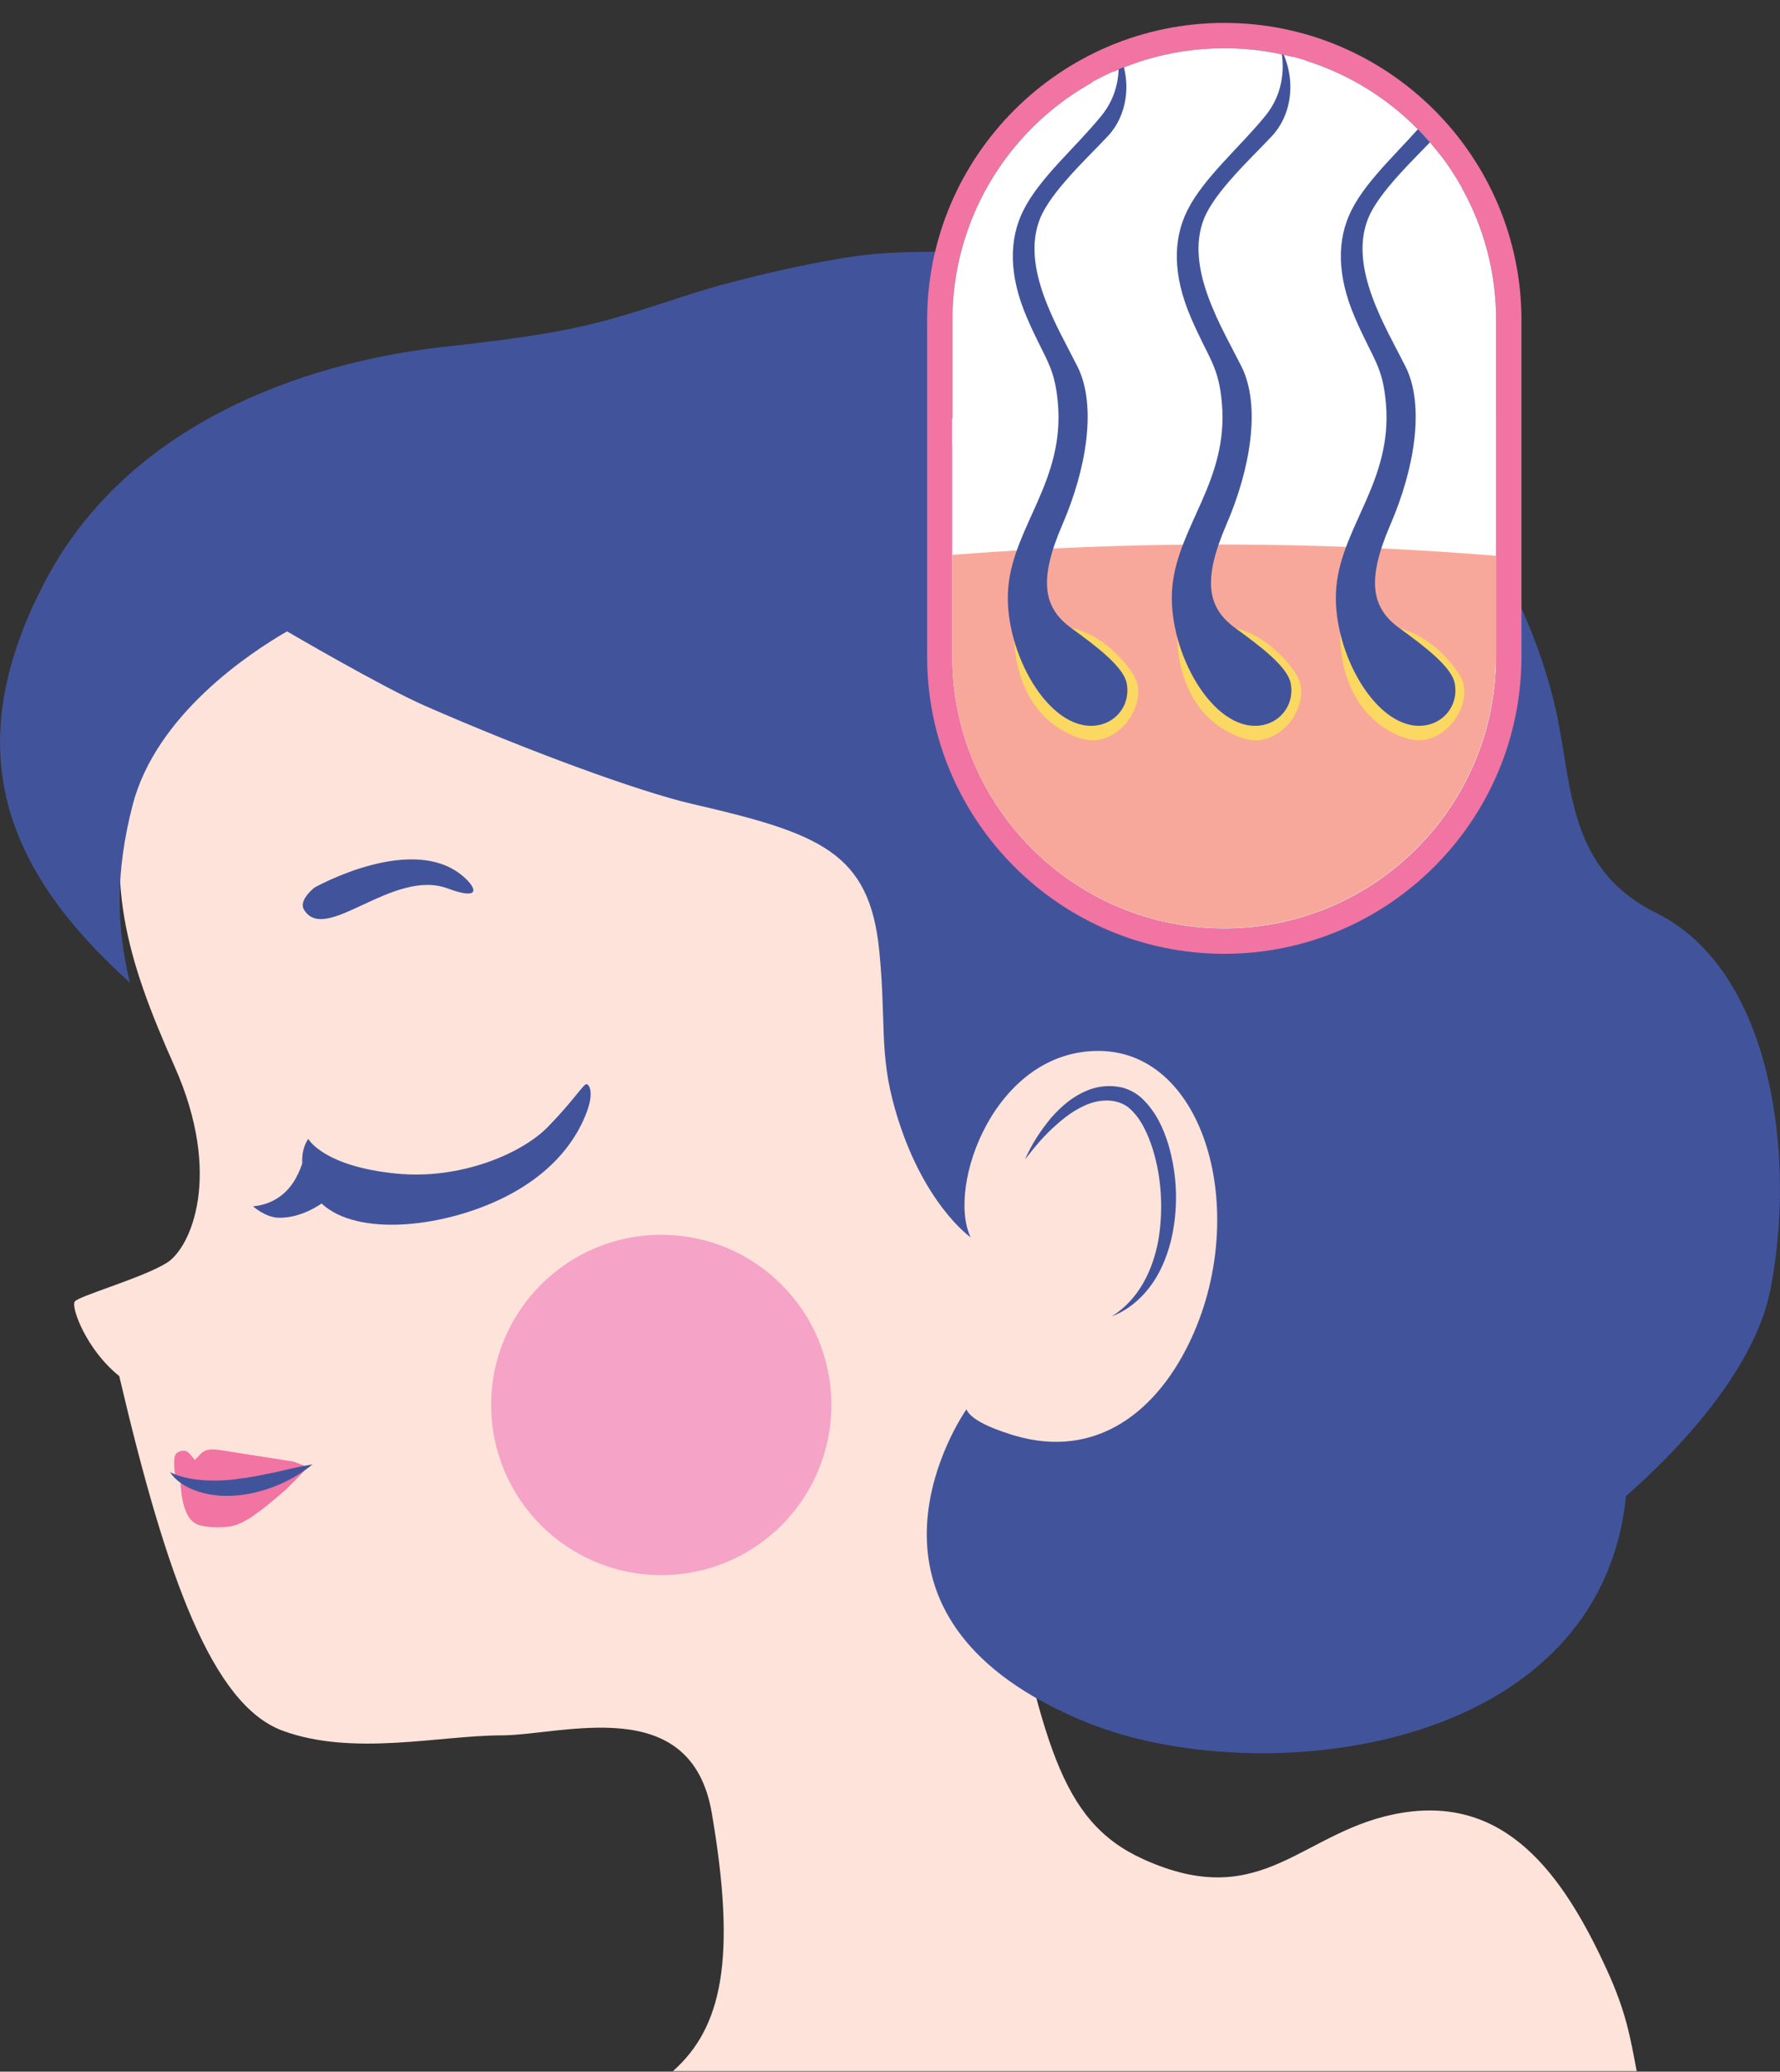 <?xml version="1.0" encoding="UTF-8" standalone="no"?>
<!DOCTYPE svg PUBLIC "-//W3C//DTD SVG 1.1//EN" "http://www.w3.org/Graphics/SVG/1.1/DTD/svg11.dtd">
<svg width="100%" height="100%" viewBox="0 0 771 897" version="1.1" xmlns="http://www.w3.org/2000/svg" xmlns:xlink="http://www.w3.org/1999/xlink" xml:space="preserve" xmlns:serif="http://www.serif.com/" style="fill-rule:evenodd;clip-rule:evenodd;stroke-linejoin:round;stroke-miterlimit:2;">
    <rect x="0" y="0" width="771" height="897" fill="#333333" stroke="none"/>
    <g transform="matrix(8.333,0,0,8.333,217.05,392.943)">
        <path d="M0,43.015C3.209,43.01 9.871,40.743 10.951,47.047C12.25,54.621 11.483,58.196 8.935,60.458L59.027,60.458C58.68,58.62 58.463,57.366 57.505,55.259C55.138,50.051 52.146,46.204 46.89,47.028C41.634,47.852 39.688,52.309 33.376,49.446C28.991,47.458 28.173,43.226 25.898,32.659C24.898,28.01 30.683,31.015 31.161,30.106C31.161,30.106 33.709,30.161 36.059,27.302C38.408,24.443 41.857,11.147 38.548,7.047C36.667,4.718 28.998,-3.884 26.292,2.452L23.483,-17.443L-10.376,-16.761C-10.376,-16.761 -17.645,-13.188 -19.158,-7.316C-20.672,-1.445 -19.504,2.578 -16.977,8.248C-14.45,13.917 -16.131,17.678 -17.37,18.457C-18.608,19.236 -21.958,20.182 -22.161,20.473C-22.365,20.764 -21.569,22.967 -19.849,24.346C-17.393,34.818 -15.006,41.428 -11.354,42.773C-7.704,44.117 -3.21,43.02 0,43.015" style="fill:rgb(253,227,218);fill-rule:nonzero;"/>
    </g>
    <g transform="matrix(-1.573,-8.184,-8.184,1.573,157.983,352.287)">
        <path d="M-4.306,-4.514C-1.364,-2.422 -3.279,3.287 -3.279,3.287C-3.279,3.287 -3.758,4.245 -4.306,4.042C-6.319,3.297 -3.043,-0.892 -4.634,-3.506C-5.477,-4.89 -5.063,-5.05 -4.306,-4.514" style="fill:rgb(65,84,155);fill-rule:nonzero;"/>
    </g>
    <g transform="matrix(8.333,0,0,8.333,133.537,509.958)">
        <path d="M0,-2.02C0,-2.02 0.767,-0.593 4.593,-0.216C7.881,0.107 11.079,-1.237 12.453,-2.644C13.828,-4.051 14.325,-4.918 14.478,-4.864C14.631,-4.808 14.829,-4.397 14.494,-3.472C13.848,-1.686 12.254,0.304 8.978,1.543C5.701,2.782 1.627,2.898 0.288,0.855C-0.879,-0.925 0,-2.02 0,-2.02" style="fill:rgb(65,84,155);fill-rule:nonzero;"/>
    </g>
    <g transform="matrix(8.333,0,0,8.333,132.032,527.635)">
        <path d="M0,-3.275C0,-3.275 -0.028,-3.158 -0.093,-2.976C-0.273,-2.465 -0.557,-1.662 -1.332,-1.121C-2.003,-0.654 -2.696,-0.642 -2.696,-0.642C-2.696,-0.642 -2.063,-0.071 -1.389,-0.047C-0.028,0 1.123,-0.967 1.123,-0.967L0,-3.275Z" style="fill:rgb(65,84,155);fill-rule:nonzero;"/>
    </g>
    <g transform="matrix(8.333,0,0,8.333,86.085,627.876)">
        <path d="M0,1.659C0.366,1.639 1.023,1.773 1.322,1.728L3.192,1.523C4.285,1.344 5.632,0.871 5.632,0.871L4.948,0.6L1.262,0.021C0.83,-0.047 0.436,-0.114 0.114,0.175L-0.2,0.517C-0.2,0.517 -0.486,0.147 -0.597,0.083C-0.708,0.017 -0.942,-0.017 -1.163,0.173C-1.384,0.362 -1.218,1.372 -1.218,1.372L-0.287,1.595" style="fill:rgb(241,116,162);fill-rule:nonzero;"/>
    </g>
    <g transform="matrix(8.333,0,0,8.333,78.207,658.214)">
        <path d="M0,-2.175C0,-2.175 -0.06,-0.09 0.924,0.239C1.437,0.411 2.344,0.411 2.82,0.268C3.669,0.013 4.744,-0.975 5.503,-1.615L6.46,-2.586C6.46,-2.586 4.047,-1.946 2.583,-1.918C1.118,-1.891 0,-2.175 0,-2.175" style="fill:rgb(241,116,162);fill-rule:nonzero;"/>
    </g>
    <g transform="matrix(8.333,0,0,8.333,73.65,644.586)">
        <path d="M0,-0.857C0.603,-0.572 1.215,-0.476 1.822,-0.435C2.431,-0.406 3.041,-0.431 3.651,-0.528C4.264,-0.594 4.872,-0.739 5.495,-0.86C6.116,-1.002 6.737,-1.159 7.404,-1.264C6.888,-0.837 6.312,-0.497 5.701,-0.227C5.087,0.034 4.437,0.228 3.762,0.317C3.089,0.407 2.387,0.397 1.714,0.219C1.054,0.049 0.382,-0.288 0,-0.857" style="fill:rgb(65,84,155);fill-rule:nonzero;"/>
    </g>
    <g transform="matrix(8.333,0,0,8.333,444.019,537.912)">
        <path d="M0,-4.312C0.327,-5.08 0.79,-5.786 1.329,-6.443C1.885,-7.083 2.563,-7.67 3.441,-7.971C3.879,-8.115 4.365,-8.158 4.837,-8.084C5.303,-8.023 5.807,-7.758 6.129,-7.428C6.806,-6.761 7.181,-5.939 7.438,-5.112C7.934,-3.45 7.977,-1.683 7.564,-0.015C7.346,0.814 7.01,1.625 6.488,2.311C5.973,2.995 5.285,3.551 4.506,3.846C5.938,2.953 6.657,1.397 6.934,-0.152C7.188,-1.719 7.097,-3.36 6.63,-4.861C6.39,-5.598 6.065,-6.335 5.559,-6.836C5.091,-7.345 4.354,-7.467 3.637,-7.296C2.921,-7.119 2.248,-6.662 1.648,-6.13C1.037,-5.601 0.502,-4.973 0,-4.312" style="fill:rgb(65,84,155);fill-rule:nonzero;"/>
    </g>
    <g transform="matrix(8.333,0,0,8.333,717.4,486.931)">
        <path d="M0,-10.997C-4.792,-13.372 -4.318,-17.873 -5.304,-21.909C-7.324,-30.187 -13.068,-36.828 -19.196,-40.657C-26.177,-45.02 -35.281,-45.636 -40.452,-45.253C-42.917,-45.07 -47.868,-43.915 -50.218,-43.146C-55.066,-41.562 -56.218,-41.166 -63.111,-40.4C-68.834,-39.765 -79.098,-37.173 -83.792,-28.144C-88.406,-19.272 -85.631,-13.05 -79.335,-7.37C-80.047,-10.28 -80.098,-13.112 -79.2,-16.594C-77.984,-21.31 -73.063,-24.537 -71.17,-25.628C-71.17,-25.628 -66.26,-22.751 -64.005,-21.762C-58.771,-19.466 -52.934,-17.313 -50.09,-16.657C-43.452,-15.126 -40.898,-14.143 -40.388,-9.037C-40.019,-5.339 -40.405,-3.741 -39.574,-0.826C-38.171,4.099 -35.637,5.858 -35.637,5.858C-36.903,3.217 -34.382,-3.908 -28.917,-3.827C-23.453,-3.747 -21.162,4.49 -24.125,11.019C-25.9,14.931 -29.122,17.416 -33.367,16.153C-33.936,15.983 -35.603,15.457 -35.854,14.791C-35.854,14.791 -42.125,23.652 -32.803,29.456C-31.875,30.034 -30.797,30.583 -29.537,31.089C-20.696,34.639 -2.946,32.785 -1.572,19.301C2.33,15.87 5.245,12.018 5.924,8.622C7.281,1.829 6.097,-7.976 0,-10.997" style="fill:rgb(65,84,155);fill-rule:nonzero;"/>
    </g>
    <g transform="matrix(0,-8.333,-8.333,0,286.413,534.648)">
        <path d="M-8.84,-8.842C-13.723,-8.842 -17.682,-4.884 -17.682,-0.001C-17.682,4.882 -13.723,8.84 -8.84,8.84C-3.958,8.84 -0,4.882 -0,-0.001C-0,-4.884 -3.958,-8.842 -8.84,-8.842" style="fill:rgb(245,163,199);fill-rule:nonzero;"/>
    </g>
    <g transform="matrix(8.333,0,0,8.333,648.048,138.637)">
        <path d="M0,17.476C0,25.28 -6.326,31.606 -14.13,31.606C-21.934,31.606 -28.26,25.28 -28.26,17.476L-28.26,0C-28.26,-7.803 -21.934,-14.129 -14.13,-14.129C-6.326,-14.129 0,-7.803 0,0L0,17.476ZM-14.13,-15.447C-22.647,-15.447 -29.577,-8.517 -29.577,0L-29.577,17.476C-29.577,25.994 -22.647,32.923 -14.13,32.923C-5.612,32.923 1.316,25.994 1.316,17.476L1.316,0C1.316,-8.517 -5.613,-15.447 -14.13,-15.447" style="fill:rgb(241,116,162);fill-rule:nonzero;"/>
    </g>
    <g transform="matrix(8.333,0,0,8.333,530.299,20.894)">
        <path d="M0,45.735C-7.804,45.735 -14.13,39.409 -14.13,31.605L-14.13,14.13C-14.13,6.326 -7.804,0 0,0C7.804,0 14.13,6.326 14.13,14.13L14.13,31.605C14.13,39.409 7.804,45.735 0,45.735" style="fill:white;fill-rule:nonzero;"/>
    </g>
    <g transform="matrix(8.333,0,0,8.333,-1652.6,-2457.44)">
        <clipPath id="_clip1">
            <path d="M247.818,311.53L247.818,329.006C247.818,336.81 254.144,343.136 261.948,343.136C269.752,343.136 276.078,336.81 276.078,329.006L276.078,311.53C276.078,303.727 269.752,297.4 261.948,297.4C254.144,297.4 247.818,303.727 247.818,311.53Z" clip-rule="nonzero"/>
        </clipPath>
        <g clip-path="url(#_clip1)">
            <g transform="matrix(-1,0,0,1,244.928,315.848)">
                <path d="M-33.456,28L0,28L0,1.052C-11.128,0 -22.329,0 -33.456,1.052L-33.456,28Z" style="fill:white;fill-rule:nonzero;"/>
            </g>
            <g transform="matrix(1,0,0,1,244.928,325.094)">
                <path d="M0,-8.195L0,-7.445C3.823,-6.619 8.771,-7.472 10.671,-6.731C13.052,-5.802 13.371,-3.653 13.952,-1.504C14.533,0.645 17.495,1.052 19.47,-0.11C21.445,-1.272 22.554,-3.746 25.075,-1.94C27.021,-0.546 29.692,-1.533 29.315,-4.408C29.132,-5.805 30.36,-7.632 33.456,-5.808L33.456,-8.195C22.329,-9.247 11.128,-9.247 0,-8.195" style="fill:white;fill-rule:nonzero;"/>
            </g>
            <g transform="matrix(0.983,0.185,0.185,-0.983,249.552,322.37)">
                <path d="M2.586,-0.012C0.941,-0.535 -0.178,0.943 -0.19,5.355C-0.202,9.765 -1.071,18.781 2.586,28.443C0.67,14.027 2.366,7.635 3.233,5.218C4.137,2.692 5.08,0.78 2.586,-0.012" style="fill:white;fill-rule:nonzero;"/>
            </g>
            <g transform="matrix(0.983,0.185,0.185,-0.983,259.382,322.37)">
                <path d="M2.586,-0.012C0.941,-0.535 -0.178,0.943 -0.19,5.355C-0.202,9.765 -1.071,18.781 2.586,28.443C0.67,14.027 2.366,7.635 3.233,5.218C4.137,2.692 5.08,0.78 2.586,-0.012" style="fill:white;fill-rule:nonzero;"/>
            </g>
            <g transform="matrix(0.983,0.185,0.185,-0.983,269.212,322.37)">
                <path d="M2.586,-0.012C0.941,-0.535 -0.178,0.943 -0.19,5.355C-0.202,9.765 -1.071,18.781 2.586,28.443C0.67,14.027 2.366,7.635 3.233,5.218C4.138,2.692 5.08,0.78 2.586,-0.012" style="fill:white;fill-rule:nonzero;"/>
            </g>
            <g transform="matrix(1,0,0,1,262.307,311.752)">
                <path d="M0,-6.155C1.412,-6.522 0.034,-0.852 -0.883,-0.243C-1.801,0.367 -2.567,-5.487 0,-6.155" style="fill:white;fill-rule:nonzero;"/>
            </g>
            <g transform="matrix(-0.937,0.349,0.349,0.937,254.826,324.438)">
                <path d="M0.947,-3.96C2.738,-3.371 2.285,-1.712 1.54,-1.339C0.795,-0.966 1.231,0.065 0.947,0.529C0.482,1.285 -0.569,0.95 -1.04,-0.702C-1.758,-3.217 -0.522,-4.441 0.947,-3.96" style="fill:white;fill-rule:nonzero;"/>
            </g>
            <g transform="matrix(1,0,0,1,270.843,315.568)">
                <path d="M0,-3.425C-1.925,-4.071 -2.295,0.157 -0.638,0.401C1.019,0.646 1.972,-2.763 0,-3.425" style="fill:white;fill-rule:nonzero;"/>
            </g>
            <g transform="matrix(-1,0,0,1,244.928,322.934)">
                <path d="M-33.456,27.999L0,27.999L0,1.052C-11.128,0 -22.329,0 -33.456,1.052L-33.456,27.999Z" style="fill:rgb(248,168,154);fill-rule:nonzero;"/>
            </g>
            <g transform="matrix(1,0,0,1,251.041,332.932)">
                <path d="M0,-5.151C0,-5.151 -0.239,-1.273 2.968,0.162C3.909,0.584 4.624,0.492 5.292,0.028C6.238,-0.63 6.701,-1.924 6.305,-2.755C5.964,-3.467 4.78,-4.849 3.327,-5.305C1.957,-5.735 0,-5.151 0,-5.151" style="fill:rgb(251,216,98);fill-rule:nonzero;"/>
            </g>
            <g transform="matrix(1,0,0,1,259.514,332.932)">
                <path d="M0,-5.151C0,-5.151 -0.239,-1.273 2.968,0.162C3.909,0.584 4.624,0.492 5.292,0.028C6.238,-0.63 6.701,-1.924 6.304,-2.755C5.964,-3.467 4.78,-4.849 3.327,-5.305C1.957,-5.735 0,-5.151 0,-5.151" style="fill:rgb(251,216,98);fill-rule:nonzero;"/>
            </g>
            <g transform="matrix(1,0,0,1,267.988,332.932)">
                <path d="M0,-5.151C0,-5.151 -0.239,-1.273 2.968,0.162C3.909,0.584 4.623,0.492 5.292,0.028C6.238,-0.63 6.701,-1.924 6.304,-2.755C5.964,-3.467 4.78,-4.849 3.327,-5.305C1.957,-5.735 0,-5.151 0,-5.151" style="fill:rgb(251,216,98);fill-rule:nonzero;"/>
            </g>
            <g transform="matrix(1,0,0,1,256.358,332.618)">
                <path d="M0,-35.222C0,-35.222 0.547,-33.347 -0.78,-31.707C-2.108,-30.068 -3.992,-28.487 -4.842,-26.787C-5.603,-25.264 -5.603,-23.409 -4.666,-21.223C-3.729,-19.036 -3.211,-18.728 -3.045,-16.713C-2.719,-12.741 -5.311,-10.387 -5.622,-7.263C-5.935,-4.139 -3.748,0 -1.327,0C-0.115,0 0.747,-1.026 0.529,-2.2C0.373,-3.047 -0.989,-4.093 -2.342,-5.071C-3.817,-6.137 -4.061,-7.576 -2.811,-10.465C-1.562,-13.355 -1.015,-16.635 -2.03,-18.665C-3.045,-20.696 -4.986,-23.777 -3.988,-26.328C-3.428,-27.76 -1.452,-29.563 -0.437,-30.657C0.578,-31.749 0.859,-33.581 0,-35.222" style="fill:rgb(65,84,155);fill-rule:nonzero;"/>
            </g>
            <g transform="matrix(1,0,0,1,264.883,332.618)">
                <path d="M0,-35.222C0,-35.222 0.547,-33.347 -0.78,-31.707C-2.108,-30.068 -3.992,-28.487 -4.842,-26.787C-5.604,-25.264 -5.604,-23.409 -4.666,-21.223C-3.729,-19.036 -3.211,-18.728 -3.046,-16.713C-2.719,-12.741 -5.311,-10.387 -5.623,-7.263C-5.936,-4.139 -3.748,0 -1.327,0C-0.115,0 0.746,-1.026 0.529,-2.2C0.373,-3.047 -0.989,-4.093 -2.342,-5.071C-3.817,-6.137 -4.061,-7.576 -2.812,-10.465C-1.562,-13.355 -1.015,-16.635 -2.03,-18.665C-3.046,-20.696 -4.986,-23.777 -3.988,-26.328C-3.428,-27.76 -1.452,-29.563 -0.437,-30.657C0.578,-31.749 0.859,-33.581 0,-35.222" style="fill:rgb(65,84,155);fill-rule:nonzero;"/>
            </g>
            <g transform="matrix(1,0,0,1,273.409,332.618)">
                <path d="M0,-35.222C0,-35.222 0.547,-33.347 -0.781,-31.707C-2.108,-30.068 -3.992,-28.487 -4.842,-26.787C-5.604,-25.264 -5.604,-23.409 -4.666,-21.223C-3.729,-19.036 -3.212,-18.728 -3.046,-16.713C-2.719,-12.741 -5.311,-10.387 -5.623,-7.263C-5.936,-4.139 -3.749,0 -1.327,0C-0.115,0 0.746,-1.026 0.529,-2.2C0.372,-3.047 -0.989,-4.093 -2.342,-5.071C-3.818,-6.137 -4.061,-7.576 -2.812,-10.465C-1.562,-13.355 -1.016,-16.635 -2.03,-18.665C-3.046,-20.696 -4.987,-23.777 -3.988,-26.328C-3.428,-27.76 -1.452,-29.563 -0.437,-30.657C0.578,-31.749 0.859,-33.581 0,-35.222" style="fill:rgb(65,84,155);fill-rule:nonzero;"/>
            </g>
        </g>
    </g>
</svg>
